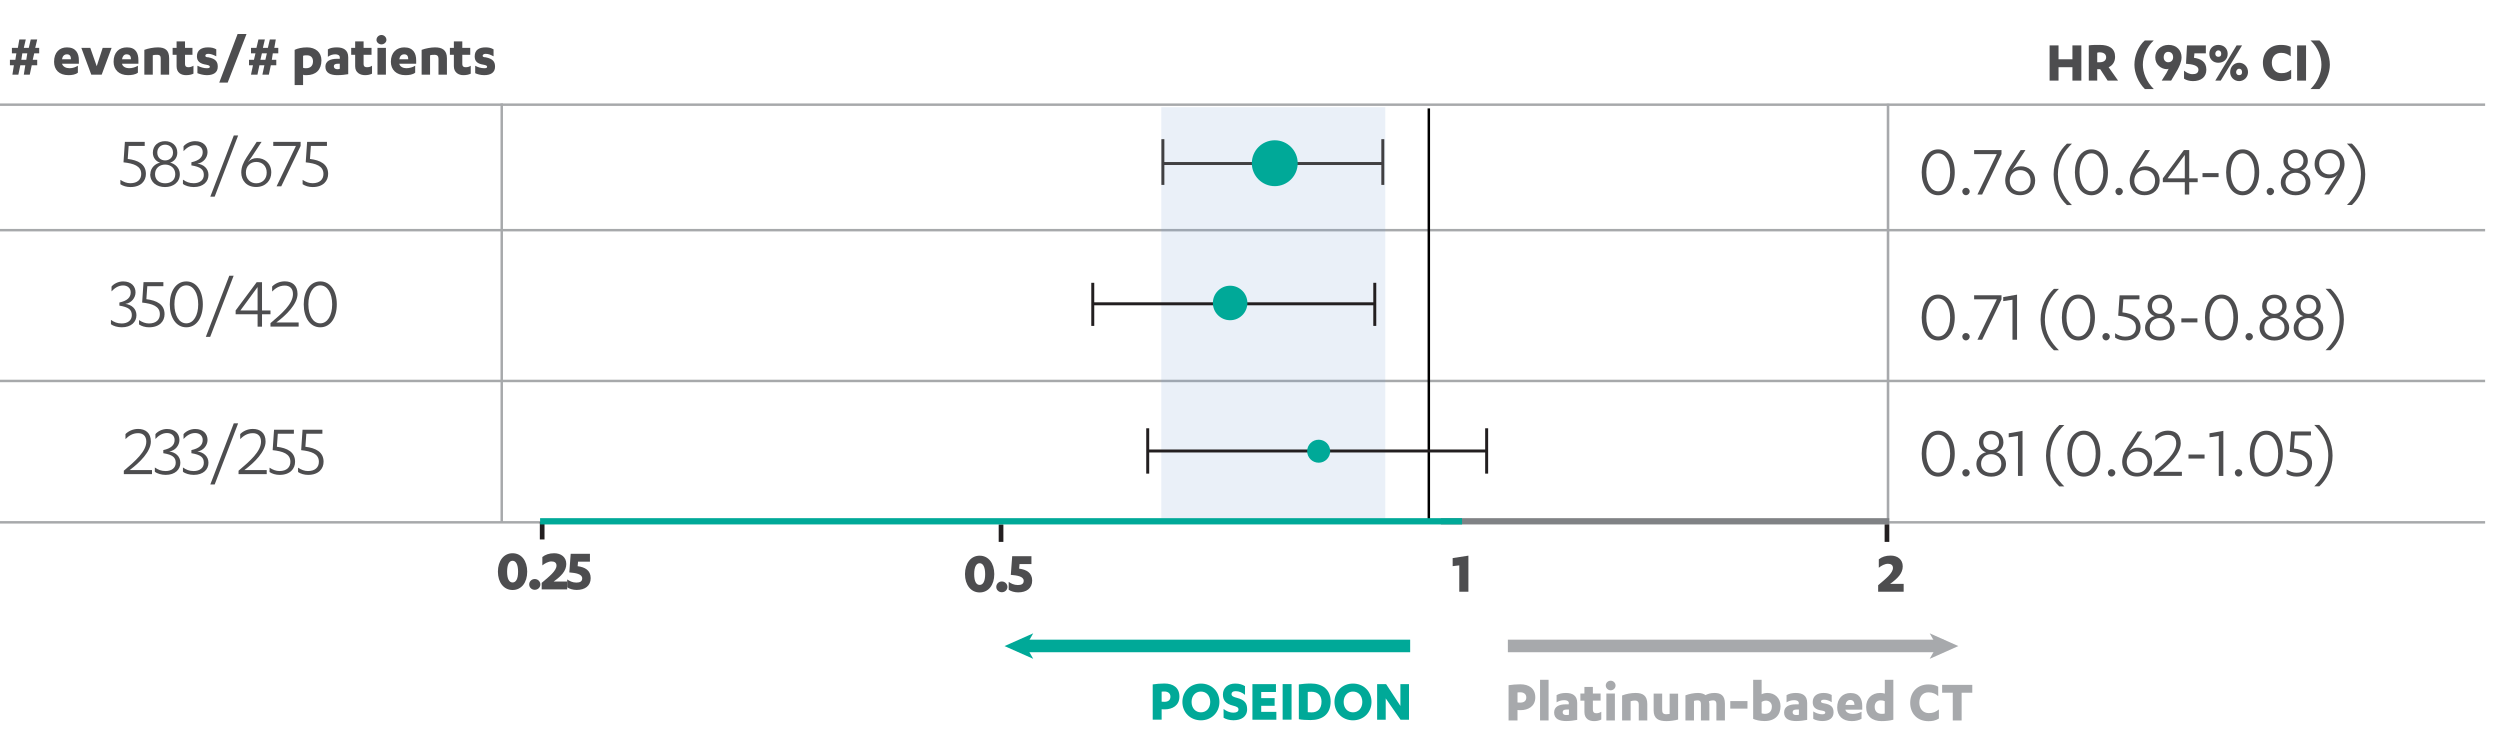 <?xml version="1.0" encoding="UTF-8" standalone="no"?>
<svg
   version="1.2"
   viewBox="0 0 504 151"
   width="517"
   height="155"
   id="svg3115"
   xmlns="http://www.w3.org/2000/svg"
   xmlns:svg="http://www.w3.org/2000/svg"
   xmlns:rdf="http://www.w3.org/1999/02/22-rdf-syntax-ns#"
   xmlns:cc="http://creativecommons.org/ns#"
   xmlns:dc="http://purl.org/dc/elements/1.1/">
  <defs
     id="defs3119" />
  <title
     id="title2719">os-pd-l1-subgroup-slice2-svg</title>
  <style
     id="style2721">
		.s0 { opacity: .1;fill: #809ece } 
		.s1 { fill: #a7a9ab } 
		.s2 { fill: #818284 } 
		.s3 { fill: #48a290 } 
		.s4 { fill: #000000 } 
		.s5 { fill: #4d4d4f } 
		.s6 { fill: #414042 } 
	</style>
  <g
     id="g2726">
    <path
       id="path2724"
       class="s1"
       d="m 0,20.8 h 501 v 0.5 H 0 Z" />
  </g>
  <g
     id="g2730">
    <path
       id="path2728"
       class="s1"
       d="m 0,46.1 h 501 v 0.5 H 0 Z" />
  </g>
  <g
     id="g2734">
    <path
       id="path2732"
       class="s1"
       d="M 0,76.5 H 501 V 77 H 0 Z" />
  </g>
  <g
     id="g2738">
    <path
       id="path2736"
       class="s1"
       d="m 0,105 h 501 v 0.5 H 0 Z" />
  </g>
  <g
     id="g2742">
    <path
       id="path2740"
       class="s1"
       d="m 100.9,20.8 h 0.5 v 84.5 h -0.5 z" />
  </g>
  <g
     id="g2758">
    <path
       id="path2756"
       class="s4"
       d="m 287.8,21.8 h 0.5 v 83.5 h -0.5 z" />
  </g>
  <g
     id="g2940">
    <path
       id="path2922"
       class="s5"
       d="m 417.8,9.1 h 1.8 v 7.1 h -1.8 V 13.5 H 415 v 2.7 h -1.8 V 9.1 h 1.8 v 2.8 h 2.8 z" />
    <path
       id="path2924"
       fill-rule="evenodd"
       class="s5"
       d="m 422.8,16.2 h -1.7 V 9.1 C 421.6,9 422.6,9 423.3,9 c 1.9,0 3.1,0.7 3.1,2.4 0,1.1 -0.6,1.8 -1.3,2.1 l 1.9,2.7 h -2.1 l -1.5,-2.3 h -0.6 z m 0.5,-3.7 c 0.7,0 1.3,-0.3 1.3,-1 0,-0.7 -0.6,-1 -1.3,-1 -0.1,0 -0.4,0 -0.5,0.1 v 1.9 z" />
    <path
       id="path2926"
       class="s5"
       d="m 432.4,8.1 h 1.8 c -1.5,1.4 -2.2,3.2 -2.2,4.9 0,1.6 0.7,3.4 2.2,4.9 h -1.8 c -1.3,-1.3 -2.1,-3.2 -2.1,-4.9 0,-1.8 0.8,-3.8 2.1,-4.9 z" />
    <path
       id="path2928"
       fill-rule="evenodd"
       class="s5"
       d="m 435.8,16.2 1,-1.6 0.4,-0.8 c 0,0 -0.2,0.1 -0.3,0.1 -1.2,0 -2.4,-0.9 -2.4,-2.4 0,-1.4 1.1,-2.5 2.7,-2.5 1.6,0 2.6,1.1 2.6,2.5 0,1 -0.5,1.9 -0.8,2.5 l -1.3,2.2 z m 1.3,-5.8 c -0.5,0 -0.9,0.4 -0.9,1.1 0,0.6 0.4,1 0.9,1 0.6,0 1,-0.4 1,-1 0,-0.7 -0.4,-1.1 -1,-1.1 z" />
    <path
       id="path2930"
       class="s5"
       d="m 442.3,11.6 c 1.4,0.2 2.5,0.8 2.5,2.4 0,1.5 -1.1,2.3 -2.7,2.3 -0.7,0 -1.4,-0.2 -1.8,-0.5 v -1.6 c 0.4,0.3 1,0.7 1.7,0.7 0.7,0 1.2,-0.2 1.2,-0.9 0,-0.9 -1.3,-1.1 -2.5,-1.2 l 0.2,-3.7 h 3.8 v 1.6 h -2.3 z" />
    <path
       id="path2932"
       fill-rule="evenodd"
       class="s5"
       d="m 447.2,9 c 1.1,0 1.9,0.7 1.9,1.8 0,1.1 -0.8,1.8 -1.9,1.8 -1,0 -1.8,-0.7 -1.8,-1.8 0,-1.1 0.8,-1.8 1.8,-1.8 z m 0.5,7.2 h -1.1 l 4.3,-7.1 h 1.1 z m -0.5,-4.8 c 0.4,0 0.6,-0.2 0.6,-0.6 0,-0.4 -0.2,-0.7 -0.6,-0.7 -0.3,0 -0.6,0.3 -0.6,0.7 0,0.4 0.3,0.6 0.6,0.6 z m 4.2,4.9 c -1,0 -1.8,-0.8 -1.8,-1.8 0,-1.1 0.8,-1.9 1.8,-1.9 1,0 1.8,0.8 1.8,1.9 0,1 -0.8,1.8 -1.8,1.8 z m 0,-2.5 c -0.3,0 -0.6,0.3 -0.6,0.7 0,0.4 0.3,0.6 0.6,0.6 0.4,0 0.6,-0.2 0.6,-0.6 0,-0.4 -0.2,-0.7 -0.6,-0.7 z" />
    <path
       id="path2934"
       class="s5"
       d="m 461.8,11.3 c -0.5,-0.4 -1.1,-0.7 -1.9,-0.7 -1.2,0 -1.9,0.8 -1.9,2 0,1.3 0.8,2.1 1.9,2.1 0.9,0 1.4,-0.2 2,-0.7 v 1.8 c -0.7,0.4 -1.3,0.5 -2.1,0.5 -2.2,0 -3.6,-1.5 -3.6,-3.7 0,-2.1 1.4,-3.6 3.6,-3.6 0.8,0 1.4,0.1 2,0.4 z" />
    <path
       id="path2936"
       class="s5"
       d="m 464.9,16.2 h -1.8 V 9.1 h 1.8 z" />
    <path
       id="path2938"
       class="s5"
       d="m 467.6,17.9 h -1.8 c 1.5,-1.5 2.2,-3.3 2.2,-4.9 0,-1.7 -0.7,-3.5 -2.2,-4.9 h 1.8 c 1.3,1.2 2.1,3.1 2.1,4.9 0,1.7 -0.8,3.6 -2.1,4.9 z" />
  </g>
  <g
     id="g2976">
    <path
       id="path2942"
       fill-rule="evenodd"
       class="s5"
       d="m 5.1,13.1 h -1 L 3.7,15 H 2.5 L 2.8,13.1 H 2 V 12 H 3.1 L 3.3,10.7 H 2.4 V 9.6 H 3.6 L 3.9,7.9 H 5.2 L 4.8,9.6 h 1 L 6.2,7.9 H 7.5 L 7.1,9.6 h 0.8 v 1.1 h -1 L 6.6,12 h 0.9 v 1.1 H 6.4 L 6,15 H 4.8 Z M 4.3,12 h 1 l 0.2,-1.3 h -1 z" />
    <path
       id="path2944"
       fill-rule="evenodd"
       class="s5"
       d="m 12.5,12.8 c 0.2,0.6 0.8,0.9 1.5,0.9 0.7,0 1.2,-0.2 1.7,-0.5 v 1.4 c -0.5,0.4 -1.2,0.5 -1.9,0.5 -1.9,0 -2.9,-1.1 -2.9,-2.7 0,-1.9 1.1,-2.9 2.6,-2.9 1.8,0 2.4,1.2 2.4,2.6 v 0.7 c 0,0 -3.4,0 -3.4,0 z m 0,-0.9 h 1.8 c 0,-0.6 -0.2,-1 -0.8,-1 -0.6,0 -0.9,0.4 -1,1 z" />
    <path
       id="path2946"
       class="s5"
       d="m 18.4,15 -2,-5.4 h 1.8 l 1.3,3.7 1.2,-3.7 h 1.8 l -2,5.4 z" />
    <path
       id="path2948"
       fill-rule="evenodd"
       class="s5"
       d="m 24.6,12.8 c 0.1,0.6 0.8,0.9 1.4,0.9 0.7,0 1.3,-0.2 1.8,-0.5 v 1.4 c -0.5,0.4 -1.3,0.5 -2,0.5 -1.8,0 -2.9,-1.1 -2.9,-2.7 0,-1.9 1.1,-2.9 2.7,-2.9 1.8,0 2.3,1.2 2.3,2.6 v 0.7 c 0,0 -3.3,0 -3.3,0 z m 0,-0.9 h 1.8 c 0,-0.6 -0.2,-1 -0.9,-1 -0.5,0 -0.8,0.4 -0.9,1 z" />
    <path
       id="path2950"
       class="s5"
       d="m 29.1,10 c 0.8,-0.3 1.9,-0.5 2.7,-0.5 1.4,0 2.3,0.5 2.3,2.2 V 15 h -1.7 v -3.2 c 0,-0.5 -0.1,-0.8 -0.7,-0.8 -0.3,0 -0.6,0 -0.9,0.1 V 15 h -1.7 z" />
    <path
       id="path2952"
       class="s5"
       d="m 34.8,9.6 h 0.8 V 8.3 h 1.7 v 1.3 h 1.5 V 11 h -1.5 v 1.8 c 0,0.6 0.3,0.7 0.7,0.7 q 0.5,0 1,-0.3 v 1.6 q -0.6,0.3 -1.5,0.3 c -1,0 -1.9,-0.5 -1.9,-1.8 V 11 h -0.8 z" />
    <path
       id="path2954"
       class="s5"
       d="m 39.8,13.2 c 0.6,0.3 1.3,0.5 1.8,0.5 0.4,0 0.7,0 0.7,-0.3 0,-0.2 -0.2,-0.3 -0.7,-0.4 -1.3,-0.2 -1.9,-0.7 -1.9,-1.7 0,-1.3 1,-1.8 2.2,-1.8 0.7,0 1.2,0.1 1.7,0.4 v 1.4 C 43,11 42.5,10.8 42,10.8 c -0.5,0 -0.6,0.2 -0.6,0.4 0,0.2 0.2,0.3 0.6,0.3 1.5,0.3 1.9,0.9 1.9,1.9 0,1.2 -0.9,1.7 -2.2,1.7 -0.7,0 -1.4,-0.2 -1.9,-0.4 z" />
    <path
       id="path2956"
       class="s5"
       d="m 47.9,6.8 h 1.8 l -3.8,9.8 h -1.7 z" />
    <path
       id="path2958"
       fill-rule="evenodd"
       class="s5"
       d="m 53.3,13.1 h -1 L 51.9,15 H 50.6 L 51,13.1 H 50.2 V 12 h 1 l 0.3,-1.3 H 50.6 V 9.6 h 1.1 l 0.4,-1.7 h 1.3 L 53,9.6 h 1 l 0.4,-1.7 h 1.2 l -0.3,1.7 h 0.8 v 1.1 H 55 L 54.8,12 h 0.9 v 1.1 H 54.6 L 54.2,15 H 52.9 Z M 52.5,12 h 1 l 0.3,-1.3 h -1 z" />
    <path
       id="path2960"
       fill-rule="evenodd"
       class="s5"
       d="m 59.4,10 c 0.6,-0.3 1.5,-0.5 2.5,-0.5 1.7,0 2.9,1 2.9,2.6 0,1.9 -1.1,3 -3,3 -0.3,0 -0.6,0 -0.7,-0.1 v 2.1 h -1.7 z m 2.5,1.1 c -0.3,0 -0.6,0 -0.8,0.1 v 2.4 c 0.1,0.1 0.4,0.1 0.6,0.1 0.8,0 1.4,-0.4 1.4,-1.4 0,-0.8 -0.5,-1.2 -1.2,-1.2 z" />
    <path
       id="path2962"
       fill-rule="evenodd"
       class="s5"
       d="m 68.5,11.5 c 0,-0.4 -0.4,-0.6 -0.9,-0.6 -0.6,0 -1.1,0.2 -1.5,0.5 V 9.9 c 0.5,-0.3 1.1,-0.4 1.8,-0.4 1.3,0 2.3,0.5 2.3,2 v 3.4 c -0.5,0.1 -1.4,0.2 -2.2,0.2 -1.3,0 -2.4,-0.4 -2.4,-1.7 0,-1.1 0.9,-1.6 2.4,-1.6 h 0.5 z m 0,1.3 h -0.4 q -0.8,0 -0.8,0.5 c 0,0.4 0.3,0.6 0.7,0.6 0.1,0 0.4,0 0.5,-0.1 z" />
    <path
       id="path2964"
       class="s5"
       d="m 70.8,9.6 h 0.8 V 8.3 h 1.7 v 1.3 h 1.6 V 11 h -1.6 v 1.8 c 0,0.6 0.3,0.7 0.7,0.7 q 0.6,0 1,-0.3 v 1.6 q -0.6,0.3 -1.4,0.3 c -1,0 -2,-0.5 -2,-1.8 V 11 h -0.8 z" />
    <path
       id="path2966"
       class="s5"
       d="m 75.9,8 c 0,-0.6 0.5,-1 1,-1 0.5,0 1,0.4 1,1 0,0.5 -0.5,0.9 -1,0.9 -0.5,0 -1,-0.4 -1,-0.9 z m 1.9,7 H 76.1 V 9.6 h 1.7 z" />
    <path
       id="path2968"
       fill-rule="evenodd"
       class="s5"
       d="m 80.5,12.8 c 0.1,0.6 0.8,0.9 1.4,0.9 0.7,0 1.3,-0.2 1.8,-0.5 v 1.4 c -0.5,0.4 -1.2,0.5 -2,0.5 -1.8,0 -2.9,-1.1 -2.9,-2.7 0,-1.9 1.2,-2.9 2.7,-2.9 1.8,0 2.4,1.2 2.4,2.6 v 0.7 c 0,0 -3.4,0 -3.4,0 z m 0,-0.9 h 1.8 c 0,-0.6 -0.2,-1 -0.8,-1 -0.6,0 -0.9,0.4 -1,1 z" />
    <path
       id="path2970"
       class="s5"
       d="m 85,10 c 0.8,-0.3 1.9,-0.5 2.7,-0.5 1.4,0 2.4,0.5 2.4,2.2 V 15 H 88.4 V 11.8 C 88.4,11.3 88.2,11 87.6,11 87.3,11 87,11 86.7,11.1 V 15 H 85 Z" />
    <path
       id="path2972"
       class="s5"
       d="m 90.7,9.6 h 0.8 V 8.3 h 1.7 v 1.3 h 1.6 V 11 h -1.6 v 1.8 c 0,0.6 0.3,0.7 0.7,0.7 q 0.6,0 1,-0.3 v 1.6 q -0.6,0.3 -1.5,0.3 c -0.9,0 -1.9,-0.5 -1.9,-1.8 V 11 h -0.8 z" />
    <path
       id="path2974"
       class="s5"
       d="m 95.8,13.2 c 0.5,0.3 1.2,0.5 1.8,0.5 0.3,0 0.6,0 0.6,-0.3 0,-0.2 -0.2,-0.3 -0.7,-0.4 -1.3,-0.2 -1.8,-0.7 -1.8,-1.7 0,-1.3 0.9,-1.8 2.2,-1.8 0.6,0 1.1,0.1 1.6,0.4 v 1.4 c -0.6,-0.3 -1,-0.5 -1.6,-0.5 -0.4,0 -0.6,0.2 -0.6,0.4 0,0.2 0.2,0.3 0.6,0.3 1.5,0.3 1.9,0.9 1.9,1.9 0,1.2 -0.9,1.7 -2.2,1.7 -0.7,0 -1.4,-0.2 -1.8,-0.4 z" />
  </g>
  <rect
     class="cls-1"
     x="234.109"
     y="21.566"
     width="45.167"
     height="82.858"
     id="rect3242"
     style="opacity:0.15;fill:#7299d0;stroke-width:0px" />
  <rect
     class="cls-6"
     x="380.366"
     y="20.859"
     width="0.52"
     height="84.817"
     id="rect3256"
     style="fill:#a7a9ac;stroke-width:0px" />
  <rect
     class="cls-3"
     x="290.485"
     y="104.41"
     width="90.388"
     height="1.266"
     id="rect3258"
     style="fill:#808285;stroke-width:0px" />
  <rect
     class="cls-5"
     x="201.336"
     y="105.676"
     width="0.946"
     height="3.518"
     id="rect3262"
     style="fill:#231f20;stroke-width:0px" />
  <rect
     class="cls-5"
     x="379.94"
     y="105.676"
     width="0.946"
     height="3.518"
     id="rect3264"
     style="fill:#231f20;stroke-width:0px" />
  <rect
     class="cls-5"
     x="108.829"
     y="105.183"
     width="0.946"
     height="3.518"
     id="rect3266"
     style="fill:#231f20;stroke-width:0px" />
  <g
     id="g3282"
     transform="matrix(1.333,0,0,1.333,-207.165,-6.356)">
    <path
       class="cls-2"
       d="m 178.4,75.83 v 0.61 h -4.26 v -0.52 c 1.73,-1.46 3.4,-2.92 3.4,-4.4 0,-0.87 -0.52,-1.28 -1.24,-1.28 -0.87,0 -1.46,0.45 -1.91,0.9 v -0.76 c 0.41,-0.42 1.09,-0.78 1.91,-0.78 1.1,0 1.93,0.59 1.93,1.91 0,1.49 -1.66,3.17 -3.21,4.31 h 3.38 z"
       id="path3268"
       style="fill:#4d4d4f;stroke-width:0px" />
    <path
       class="cls-2"
       d="m 182.69,74.72 c 0,1 -0.77,1.83 -2.23,1.83 -0.61,0 -1.3,-0.19 -1.63,-0.48 v -0.64 c 0.48,0.33 0.94,0.54 1.63,0.54 0.92,0 1.53,-0.49 1.53,-1.25 0,-0.85 -0.52,-1.22 -1.88,-1.45 V 72.8 c 1.15,-0.25 1.71,-0.74 1.71,-1.53 0,-0.67 -0.51,-1.05 -1.15,-1.05 -0.76,0 -1.33,0.45 -1.75,0.9 v -0.73 c 0.32,-0.4 1,-0.78 1.75,-0.78 1.27,0 1.88,0.77 1.88,1.66 0,0.83 -0.64,1.62 -1.54,1.74 0.93,0.11 1.68,0.73 1.68,1.71 z"
       id="path3270"
       style="fill:#4d4d4f;stroke-width:0px" />
    <path
       class="cls-2"
       d="m 186.94,74.72 c 0,1 -0.77,1.83 -2.23,1.83 -0.61,0 -1.3,-0.19 -1.63,-0.48 v -0.64 c 0.48,0.33 0.94,0.54 1.63,0.54 0.92,0 1.53,-0.49 1.53,-1.25 0,-0.85 -0.52,-1.22 -1.88,-1.45 V 72.8 c 1.15,-0.25 1.71,-0.74 1.71,-1.53 0,-0.67 -0.51,-1.05 -1.15,-1.05 -0.76,0 -1.33,0.45 -1.75,0.9 v -0.73 c 0.32,-0.4 1,-0.78 1.75,-0.78 1.27,0 1.88,0.77 1.88,1.66 0,0.83 -0.64,1.62 -1.54,1.74 0.93,0.11 1.68,0.73 1.68,1.71 z"
       id="path3272"
       style="fill:#4d4d4f;stroke-width:0px" />
    <path
       class="cls-2"
       d="m 190.77,68.75 h 0.66 L 187.88,78 h -0.66 z"
       id="path3274"
       style="fill:#4d4d4f;stroke-width:0px" />
    <path
       class="cls-2"
       d="m 195.75,75.83 v 0.61 h -4.26 v -0.52 c 1.73,-1.46 3.4,-2.92 3.4,-4.4 0,-0.87 -0.52,-1.28 -1.24,-1.28 -0.87,0 -1.46,0.45 -1.91,0.9 v -0.76 c 0.41,-0.42 1.09,-0.78 1.91,-0.78 1.1,0 1.93,0.59 1.93,1.91 0,1.49 -1.66,3.17 -3.21,4.31 h 3.38 z"
       id="path3276"
       style="fill:#4d4d4f;stroke-width:0px" />
    <path
       class="cls-2"
       d="m 197.3,72.3 c 1.54,0.19 2.74,0.77 2.74,2.27 0,1.03 -0.73,1.98 -2.34,1.98 -0.59,0 -1.13,-0.17 -1.52,-0.43 v -0.66 c 0.48,0.32 0.98,0.51 1.5,0.51 1.09,0 1.65,-0.58 1.65,-1.4 0,-1.22 -1.15,-1.59 -2.68,-1.76 l 0.21,-3.09 h 3 v 0.61 h -2.43 l -0.14,1.97 z"
       id="path3278"
       style="fill:#4d4d4f;stroke-width:0px" />
    <path
       class="cls-2"
       d="m 201.61,72.3 c 1.54,0.19 2.74,0.77 2.74,2.27 0,1.03 -0.73,1.98 -2.34,1.98 -0.59,0 -1.13,-0.17 -1.52,-0.43 v -0.66 c 0.48,0.32 0.98,0.51 1.5,0.51 1.09,0 1.65,-0.58 1.65,-1.4 0,-1.22 -1.15,-1.59 -2.68,-1.76 l 0.21,-3.09 h 3 v 0.61 h -2.43 l -0.14,1.97 z"
       id="path3280"
       style="fill:#4d4d4f;stroke-width:0px" />
  </g>
  <g
     id="g3298"
     transform="matrix(1.333,0,0,1.333,-207.165,-6.356)">
    <path
       class="cls-2"
       d="m 176.05,52.4 c 0,1 -0.77,1.83 -2.23,1.83 -0.61,0 -1.3,-0.19 -1.63,-0.48 v -0.64 c 0.48,0.33 0.94,0.54 1.63,0.54 0.92,0 1.53,-0.49 1.53,-1.25 0,-0.85 -0.52,-1.22 -1.88,-1.45 v -0.47 c 1.15,-0.25 1.71,-0.74 1.71,-1.53 0,-0.67 -0.51,-1.05 -1.15,-1.05 -0.76,0 -1.33,0.45 -1.75,0.9 v -0.73 c 0.32,-0.4 1,-0.78 1.75,-0.78 1.27,0 1.88,0.77 1.88,1.66 0,0.83 -0.64,1.62 -1.54,1.74 0.93,0.11 1.68,0.73 1.68,1.71 z"
       id="path3284"
       style="fill:#4d4d4f;stroke-width:0px" />
    <path
       class="cls-2"
       d="m 177.56,49.98 c 1.54,0.19 2.74,0.77 2.74,2.27 0,1.03 -0.73,1.98 -2.34,1.98 -0.59,0 -1.13,-0.17 -1.52,-0.43 v -0.66 c 0.48,0.32 0.98,0.51 1.5,0.51 1.09,0 1.65,-0.58 1.65,-1.4 0,-1.22 -1.15,-1.59 -2.68,-1.76 l 0.21,-3.09 h 3 v 0.61 h -2.43 l -0.14,1.97 z"
       id="path3286"
       style="fill:#4d4d4f;stroke-width:0px" />
    <path
       class="cls-2"
       d="m 183.59,47.29 c 1.54,0 2.5,1.46 2.5,3.47 0,2.01 -0.96,3.47 -2.5,3.47 -1.54,0 -2.5,-1.46 -2.5,-3.47 0,-2.01 0.96,-3.47 2.5,-3.47 z m 0,6.34 c 1.09,0 1.8,-1.19 1.8,-2.87 0,-1.68 -0.71,-2.87 -1.8,-2.87 -1.09,0 -1.8,1.19 -1.8,2.87 0,1.68 0.71,2.87 1.8,2.87 z"
       id="path3288"
       style="fill:#4d4d4f;stroke-width:0px" />
    <path
       class="cls-2"
       d="m 190.09,46.43 h 0.66 l -3.55,9.25 h -0.66 z"
       id="path3290"
       style="fill:#4d4d4f;stroke-width:0px" />
    <path
       class="cls-2"
       d="m 195.04,51.68 h 1.28 v 0.58 h -1.28 v 1.87 h -0.67 v -1.87 h -3.32 v -0.58 l 3.18,-4.27 h 0.81 z m -3.27,0 h 2.6 v -3.54 z"
       id="path3292"
       style="fill:#4d4d4f;stroke-width:0px" />
    <path
       class="cls-2"
       d="m 200.58,53.51 v 0.61 h -4.26 V 53.6 c 1.73,-1.46 3.4,-2.92 3.4,-4.4 0,-0.87 -0.52,-1.28 -1.24,-1.28 -0.87,0 -1.46,0.45 -1.91,0.9 v -0.76 c 0.41,-0.42 1.09,-0.78 1.91,-0.78 1.1,0 1.93,0.59 1.93,1.91 0,1.49 -1.66,3.17 -3.21,4.31 h 3.38 z"
       id="path3294"
       style="fill:#4d4d4f;stroke-width:0px" />
    <path
       class="cls-2"
       d="m 203.85,47.29 c 1.54,0 2.5,1.46 2.5,3.47 0,2.01 -0.96,3.47 -2.5,3.47 -1.54,0 -2.5,-1.46 -2.5,-3.47 0,-2.01 0.96,-3.47 2.5,-3.47 z m 0,6.34 c 1.09,0 1.8,-1.19 1.8,-2.87 0,-1.68 -0.71,-2.87 -1.8,-2.87 -1.09,0 -1.8,1.19 -1.8,2.87 0,1.68 0.71,2.87 1.8,2.87 z"
       id="path3296"
       style="fill:#4d4d4f;stroke-width:0px" />
  </g>
  <g
     id="g3330"
     transform="matrix(1.333,0,0,1.333,-195.467,-6.356)">
    <path
       class="cls-2"
       d="m 439.77,49.28 c 1.54,0 2.5,1.46 2.5,3.47 0,2.01 -0.96,3.47 -2.5,3.47 -1.54,0 -2.5,-1.46 -2.5,-3.47 0,-2.01 0.96,-3.47 2.5,-3.47 z m 0,6.34 c 1.08,0 1.8,-1.19 1.8,-2.87 0,-1.68 -0.71,-2.87 -1.8,-2.87 -1.09,0 -1.8,1.19 -1.8,2.87 0,1.68 0.71,2.87 1.8,2.87 z"
       id="path3300"
       style="fill:#4d4d4f;stroke-width:0px" />
    <path
       class="cls-2"
       d="m 443.96,55.09 c 0.3,0 0.57,0.25 0.57,0.55 0,0.3 -0.26,0.57 -0.57,0.57 -0.31,0 -0.55,-0.26 -0.55,-0.57 0,-0.31 0.25,-0.55 0.55,-0.55 z"
       id="path3302"
       style="fill:#4d4d4f;stroke-width:0px" />
    <path
       class="cls-2"
       d="m 445.2,50 v -0.61 h 4.14 V 50 l -2.93,6.11 H 445.7 L 448.63,50 Z"
       id="path3304"
       style="fill:#4d4d4f;stroke-width:0px" />
    <path
       class="cls-2"
       d="m 449.6,49.66 2.09,-0.37 v 6.82 H 451 v -6.05 l -1.4,0.21 z"
       id="path3306"
       style="fill:#4d4d4f;stroke-width:0px" />
    <path
       class="cls-2"
       d="m 457.26,48.42 h 0.76 c -1.18,1.15 -2.12,2.53 -2.12,4.64 0,2.11 0.95,3.48 2.12,4.64 h -0.76 c -1.12,-1.04 -2.01,-2.63 -2.01,-4.64 0,-2.01 0.89,-3.6 2.01,-4.64 z"
       id="path3308"
       style="fill:#4d4d4f;stroke-width:0px" />
    <path
       class="cls-2"
       d="m 460.97,49.28 c 1.54,0 2.5,1.46 2.5,3.47 0,2.01 -0.96,3.47 -2.5,3.47 -1.54,0 -2.5,-1.46 -2.5,-3.47 0,-2.01 0.96,-3.47 2.5,-3.47 z m 0,6.34 c 1.08,0 1.8,-1.19 1.8,-2.87 0,-1.68 -0.71,-2.87 -1.8,-2.87 -1.09,0 -1.8,1.19 -1.8,2.87 0,1.68 0.71,2.87 1.8,2.87 z"
       id="path3310"
       style="fill:#4d4d4f;stroke-width:0px" />
    <path
       class="cls-2"
       d="m 465.15,55.09 c 0.3,0 0.57,0.25 0.57,0.55 0,0.3 -0.26,0.57 -0.57,0.57 -0.31,0 -0.55,-0.26 -0.55,-0.57 0,-0.31 0.25,-0.55 0.55,-0.55 z"
       id="path3312"
       style="fill:#4d4d4f;stroke-width:0px" />
    <path
       class="cls-2"
       d="m 467.63,51.97 c 1.54,0.19 2.74,0.77 2.74,2.27 0,1.03 -0.74,1.98 -2.34,1.98 -0.59,0 -1.13,-0.17 -1.51,-0.43 v -0.66 c 0.47,0.32 0.98,0.51 1.5,0.51 1.09,0 1.65,-0.58 1.65,-1.4 0,-1.22 -1.15,-1.59 -2.68,-1.76 l 0.21,-3.09 h 3 V 50 h -2.43 z"
       id="path3314"
       style="fill:#4d4d4f;stroke-width:0px" />
    <path
       class="cls-2"
       d="m 471.05,54.28 c 0,-0.97 0.78,-1.61 1.47,-1.74 -0.58,-0.17 -1.08,-0.71 -1.08,-1.5 0,-1.14 0.86,-1.75 1.85,-1.75 0.99,0 1.85,0.61 1.85,1.75 0,0.79 -0.51,1.33 -1.08,1.5 0.69,0.14 1.47,0.77 1.47,1.74 0,1.24 -1,1.95 -2.24,1.95 -1.24,0 -2.24,-0.7 -2.24,-1.95 z m 3.77,0 c 0,-0.9 -0.69,-1.45 -1.53,-1.45 -0.84,0 -1.53,0.54 -1.53,1.45 0,0.91 0.69,1.38 1.53,1.38 0.84,0 1.53,-0.45 1.53,-1.38 z m -0.34,-3.26 c 0,-0.75 -0.54,-1.2 -1.19,-1.2 -0.65,0 -1.19,0.45 -1.19,1.2 0,0.75 0.54,1.18 1.19,1.18 0.65,0 1.19,-0.44 1.19,-1.18 z"
       id="path3316"
       style="fill:#4d4d4f;stroke-width:0px" />
    <path
       class="cls-2"
       d="m 476.54,52.88 h 2.43 v 0.61 h -2.43 z"
       id="path3318"
       style="fill:#4d4d4f;stroke-width:0px" />
    <path
       class="cls-2"
       d="m 482.61,49.28 c 1.54,0 2.5,1.46 2.5,3.47 0,2.01 -0.96,3.47 -2.5,3.47 -1.54,0 -2.5,-1.46 -2.5,-3.47 0,-2.01 0.96,-3.47 2.5,-3.47 z m 0,6.34 c 1.08,0 1.8,-1.19 1.8,-2.87 0,-1.68 -0.71,-2.87 -1.8,-2.87 -1.09,0 -1.8,1.19 -1.8,2.87 0,1.68 0.71,2.87 1.8,2.87 z"
       id="path3320"
       style="fill:#4d4d4f;stroke-width:0px" />
    <path
       class="cls-2"
       d="m 486.79,55.09 c 0.3,0 0.57,0.25 0.57,0.55 0,0.3 -0.26,0.57 -0.57,0.57 -0.31,0 -0.55,-0.26 -0.55,-0.57 0,-0.31 0.25,-0.55 0.55,-0.55 z"
       id="path3322"
       style="fill:#4d4d4f;stroke-width:0px" />
    <path
       class="cls-2"
       d="m 488.37,54.28 c 0,-0.97 0.78,-1.61 1.47,-1.74 -0.58,-0.17 -1.08,-0.71 -1.08,-1.5 0,-1.14 0.86,-1.75 1.85,-1.75 0.99,0 1.85,0.61 1.85,1.75 0,0.79 -0.51,1.33 -1.08,1.5 0.69,0.14 1.47,0.77 1.47,1.74 0,1.24 -1,1.95 -2.24,1.95 -1.24,0 -2.24,-0.7 -2.24,-1.95 z m 3.77,0 c 0,-0.9 -0.69,-1.45 -1.53,-1.45 -0.84,0 -1.53,0.54 -1.53,1.45 0,0.91 0.69,1.38 1.53,1.38 0.84,0 1.53,-0.45 1.53,-1.38 z m -0.34,-3.26 c 0,-0.75 -0.54,-1.2 -1.19,-1.2 -0.65,0 -1.19,0.45 -1.19,1.2 0,0.75 0.54,1.18 1.19,1.18 0.65,0 1.19,-0.44 1.19,-1.18 z"
       id="path3324"
       style="fill:#4d4d4f;stroke-width:0px" />
    <path
       class="cls-2"
       d="m 493.53,54.28 c 0,-0.97 0.78,-1.61 1.47,-1.74 -0.58,-0.17 -1.08,-0.71 -1.08,-1.5 0,-1.14 0.86,-1.75 1.85,-1.75 0.99,0 1.85,0.61 1.85,1.75 0,0.79 -0.51,1.33 -1.08,1.5 0.69,0.14 1.47,0.77 1.47,1.74 0,1.24 -1,1.95 -2.24,1.95 -1.24,0 -2.24,-0.7 -2.24,-1.95 z m 3.77,0 c 0,-0.9 -0.69,-1.45 -1.53,-1.45 -0.84,0 -1.53,0.54 -1.53,1.45 0,0.91 0.69,1.38 1.53,1.38 0.84,0 1.53,-0.45 1.53,-1.38 z m -0.34,-3.26 c 0,-0.75 -0.54,-1.2 -1.19,-1.2 -0.65,0 -1.19,0.45 -1.19,1.2 0,0.75 0.54,1.18 1.19,1.18 0.65,0 1.19,-0.44 1.19,-1.18 z"
       id="path3326"
       style="fill:#4d4d4f;stroke-width:0px" />
    <path
       class="cls-2"
       d="m 499.11,57.69 h -0.76 c 1.18,-1.15 2.12,-2.53 2.12,-4.64 0,-2.11 -0.95,-3.48 -2.12,-4.64 h 0.76 c 1.12,1.04 2.01,2.63 2.01,4.64 0,2.01 -0.89,3.6 -2.01,4.64 z"
       id="path3328"
       style="fill:#4d4d4f;stroke-width:0px" />
  </g>
  <g
     id="g3370"
     transform="matrix(1.333,0,0,1.333,-207.165,-6.356)">
    <path
       class="cls-2"
       d="m 174.74,28.77 c 1.54,0.19 2.74,0.77 2.74,2.27 0,1.03 -0.73,1.98 -2.34,1.98 -0.59,0 -1.13,-0.17 -1.52,-0.43 v -0.66 c 0.48,0.32 0.98,0.51 1.5,0.51 1.09,0 1.65,-0.58 1.65,-1.4 0,-1.22 -1.15,-1.59 -2.68,-1.76 l 0.21,-3.09 h 3 v 0.61 h -2.43 l -0.14,1.97 z"
       id="path3356"
       style="fill:#4d4d4f;stroke-width:0px" />
    <path
       class="cls-2"
       d="m 178.15,31.07 c 0,-0.97 0.78,-1.61 1.47,-1.74 -0.58,-0.17 -1.09,-0.71 -1.09,-1.5 0,-1.14 0.86,-1.75 1.85,-1.75 0.99,0 1.85,0.61 1.85,1.75 0,0.79 -0.51,1.33 -1.09,1.5 0.69,0.14 1.47,0.77 1.47,1.74 0,1.24 -1,1.95 -2.24,1.95 -1.24,0 -2.24,-0.7 -2.24,-1.95 z m 3.77,0 c 0,-0.9 -0.69,-1.45 -1.53,-1.45 -0.84,0 -1.53,0.54 -1.53,1.45 0,0.91 0.69,1.38 1.53,1.38 0.84,0 1.53,-0.45 1.53,-1.38 z m -0.34,-3.26 c 0,-0.75 -0.54,-1.2 -1.19,-1.2 -0.65,0 -1.19,0.45 -1.19,1.2 0,0.75 0.54,1.18 1.19,1.18 0.65,0 1.19,-0.44 1.19,-1.18 z"
       id="path3358"
       style="fill:#4d4d4f;stroke-width:0px" />
    <path
       class="cls-2"
       d="m 186.94,31.19 c 0,1 -0.77,1.83 -2.23,1.83 -0.61,0 -1.3,-0.19 -1.63,-0.48 V 31.9 c 0.48,0.33 0.94,0.54 1.63,0.54 0.92,0 1.53,-0.49 1.53,-1.25 0,-0.85 -0.52,-1.22 -1.88,-1.45 v -0.47 c 1.15,-0.25 1.71,-0.74 1.71,-1.53 0,-0.67 -0.51,-1.05 -1.15,-1.05 -0.76,0 -1.33,0.45 -1.75,0.9 v -0.73 c 0.32,-0.4 1,-0.78 1.75,-0.78 1.27,0 1.88,0.77 1.88,1.66 0,0.83 -0.64,1.62 -1.54,1.74 0.93,0.11 1.68,0.73 1.68,1.71 z"
       id="path3360"
       style="fill:#4d4d4f;stroke-width:0px" />
    <path
       class="cls-2"
       d="m 190.77,25.22 h 0.66 l -3.55,9.25 h -0.66 z"
       id="path3362"
       style="fill:#4d4d4f;stroke-width:0px" />
    <path
       class="cls-2"
       d="m 194.97,26.19 -1.48,2.25 -0.58,0.81 c 0.35,-0.42 0.81,-0.61 1.39,-0.61 1.12,0 2.14,0.77 2.14,2.18 0,1.18 -0.84,2.19 -2.3,2.19 -1.46,0 -2.24,-1.02 -2.24,-2.19 0,-0.81 0.32,-1.53 0.79,-2.26 l 1.54,-2.37 h 0.73 z m -0.81,6.26 c 0.92,0 1.59,-0.62 1.59,-1.62 0,-1 -0.67,-1.61 -1.58,-1.61 -0.91,0 -1.57,0.63 -1.57,1.61 0,0.98 0.69,1.62 1.56,1.62 z"
       id="path3364"
       style="fill:#4d4d4f;stroke-width:0px" />
    <path
       class="cls-2"
       d="m 196.74,26.8 v -0.61 h 4.14 v 0.61 l -2.93,6.11 h -0.71 l 2.93,-6.11 z"
       id="path3366"
       style="fill:#4d4d4f;stroke-width:0px" />
    <path
       class="cls-2"
       d="m 202.3,28.77 c 1.54,0.19 2.74,0.77 2.74,2.27 0,1.03 -0.73,1.98 -2.34,1.98 -0.59,0 -1.13,-0.17 -1.52,-0.43 v -0.66 c 0.48,0.32 0.98,0.51 1.5,0.51 1.09,0 1.65,-0.58 1.65,-1.4 0,-1.22 -1.15,-1.59 -2.68,-1.76 l 0.21,-3.09 h 3 v 0.61 h -2.43 l -0.14,1.97 z"
       id="path3368"
       style="fill:#4d4d4f;stroke-width:0px" />
  </g>
  <g
     id="g3402"
     transform="matrix(1.333,0,0,1.333,-195.467,-6.356)">
    <path
       class="cls-2"
       d="m 439.77,27.32 c 1.54,0 2.5,1.46 2.5,3.47 0,2.01 -0.96,3.47 -2.5,3.47 -1.54,0 -2.5,-1.46 -2.5,-3.47 0,-2.01 0.96,-3.47 2.5,-3.47 z m 0,6.34 c 1.08,0 1.8,-1.19 1.8,-2.87 0,-1.68 -0.71,-2.87 -1.8,-2.87 -1.09,0 -1.8,1.19 -1.8,2.87 0,1.68 0.71,2.87 1.8,2.87 z"
       id="path3372"
       style="fill:#4d4d4f;stroke-width:0px" />
    <path
       class="cls-2"
       d="m 443.96,33.13 c 0.3,0 0.57,0.25 0.57,0.55 0,0.3 -0.26,0.57 -0.57,0.57 -0.31,0 -0.55,-0.26 -0.55,-0.57 0,-0.31 0.25,-0.55 0.55,-0.55 z"
       id="path3374"
       style="fill:#4d4d4f;stroke-width:0px" />
    <path
       class="cls-2"
       d="m 445.2,28.04 v -0.61 h 4.14 v 0.61 l -2.93,6.11 h -0.71 l 2.93,-6.11 z"
       id="path3376"
       style="fill:#4d4d4f;stroke-width:0px" />
    <path
       class="cls-2"
       d="m 452.96,27.43 -1.48,2.25 -0.58,0.81 c 0.35,-0.42 0.81,-0.61 1.39,-0.61 1.12,0 2.14,0.77 2.14,2.18 0,1.18 -0.84,2.19 -2.29,2.19 -1.45,0 -2.24,-1.02 -2.24,-2.19 0,-0.81 0.32,-1.53 0.79,-2.26 l 1.54,-2.37 h 0.74 z m -0.81,6.26 c 0.92,0 1.59,-0.62 1.59,-1.62 0,-1 -0.67,-1.61 -1.58,-1.61 -0.91,0 -1.57,0.63 -1.57,1.61 0,0.98 0.69,1.62 1.56,1.62 z"
       id="path3378"
       style="fill:#4d4d4f;stroke-width:0px" />
    <path
       class="cls-2"
       d="m 459.23,26.46 h 0.76 c -1.18,1.15 -2.12,2.53 -2.12,4.64 0,2.11 0.95,3.48 2.12,4.64 h -0.76 c -1.12,-1.04 -2.01,-2.63 -2.01,-4.64 0,-2.01 0.89,-3.6 2.01,-4.64 z"
       id="path3380"
       style="fill:#4d4d4f;stroke-width:0px" />
    <path
       class="cls-2"
       d="m 462.94,27.32 c 1.54,0 2.5,1.46 2.5,3.47 0,2.01 -0.96,3.47 -2.5,3.47 -1.54,0 -2.5,-1.46 -2.5,-3.47 0,-2.01 0.96,-3.47 2.5,-3.47 z m 0,6.34 c 1.08,0 1.8,-1.19 1.8,-2.87 0,-1.68 -0.71,-2.87 -1.8,-2.87 -1.09,0 -1.8,1.19 -1.8,2.87 0,1.68 0.71,2.87 1.8,2.87 z"
       id="path3382"
       style="fill:#4d4d4f;stroke-width:0px" />
    <path
       class="cls-2"
       d="m 467.12,33.13 c 0.3,0 0.57,0.25 0.57,0.55 0,0.3 -0.26,0.57 -0.57,0.57 -0.31,0 -0.55,-0.26 -0.55,-0.57 0,-0.31 0.25,-0.55 0.55,-0.55 z"
       id="path3384"
       style="fill:#4d4d4f;stroke-width:0px" />
    <path
       class="cls-2"
       d="m 471.79,27.43 -1.48,2.25 -0.58,0.81 c 0.35,-0.42 0.81,-0.61 1.39,-0.61 1.12,0 2.14,0.77 2.14,2.18 0,1.18 -0.84,2.19 -2.29,2.19 -1.45,0 -2.24,-1.02 -2.24,-2.19 0,-0.81 0.32,-1.53 0.79,-2.26 l 1.54,-2.37 h 0.74 z m -0.81,6.26 c 0.92,0 1.59,-0.62 1.59,-1.62 0,-1 -0.67,-1.61 -1.58,-1.61 -0.91,0 -1.57,0.63 -1.57,1.61 0,0.98 0.69,1.62 1.56,1.62 z"
       id="path3386"
       style="fill:#4d4d4f;stroke-width:0px" />
    <path
       class="cls-2"
       d="m 477.73,31.7 h 1.28 v 0.58 h -1.28 v 1.87 h -0.67 v -1.87 h -3.32 V 31.7 l 3.18,-4.27 h 0.81 z m -3.27,0 h 2.6 v -3.54 z"
       id="path3388"
       style="fill:#4d4d4f;stroke-width:0px" />
    <path
       class="cls-2"
       d="m 479.74,30.91 h 2.43 v 0.61 h -2.43 z"
       id="path3390"
       style="fill:#4d4d4f;stroke-width:0px" />
    <path
       class="cls-2"
       d="m 485.81,27.32 c 1.54,0 2.5,1.46 2.5,3.47 0,2.01 -0.96,3.47 -2.5,3.47 -1.54,0 -2.5,-1.46 -2.5,-3.47 0,-2.01 0.96,-3.47 2.5,-3.47 z m 0,6.34 c 1.08,0 1.8,-1.19 1.8,-2.87 0,-1.68 -0.71,-2.87 -1.8,-2.87 -1.09,0 -1.8,1.19 -1.8,2.87 0,1.68 0.71,2.87 1.8,2.87 z"
       id="path3392"
       style="fill:#4d4d4f;stroke-width:0px" />
    <path
       class="cls-2"
       d="m 489.99,33.13 c 0.3,0 0.57,0.25 0.57,0.55 0,0.3 -0.26,0.57 -0.57,0.57 -0.31,0 -0.55,-0.26 -0.55,-0.57 0,-0.31 0.25,-0.55 0.55,-0.55 z"
       id="path3394"
       style="fill:#4d4d4f;stroke-width:0px" />
    <path
       class="cls-2"
       d="m 491.58,32.31 c 0,-0.97 0.78,-1.61 1.47,-1.74 -0.58,-0.17 -1.08,-0.71 -1.08,-1.5 0,-1.14 0.86,-1.75 1.85,-1.75 0.99,0 1.85,0.61 1.85,1.75 0,0.79 -0.51,1.33 -1.08,1.5 0.69,0.14 1.47,0.77 1.47,1.74 0,1.24 -1,1.95 -2.24,1.95 -1.24,0 -2.24,-0.7 -2.24,-1.95 z m 3.77,0 c 0,-0.9 -0.69,-1.45 -1.53,-1.45 -0.84,0 -1.53,0.54 -1.53,1.45 0,0.91 0.69,1.38 1.53,1.38 0.84,0 1.53,-0.45 1.53,-1.38 z m -0.34,-3.26 c 0,-0.75 -0.54,-1.2 -1.19,-1.2 -0.65,0 -1.19,0.45 -1.19,1.2 0,0.75 0.54,1.18 1.19,1.18 0.65,0 1.19,-0.44 1.19,-1.18 z"
       id="path3396"
       style="fill:#4d4d4f;stroke-width:0px" />
    <path
       class="cls-2"
       d="m 498.16,34.14 1.48,-2.25 0.58,-0.81 c -0.35,0.42 -0.81,0.61 -1.39,0.61 -1.12,0 -2.14,-0.77 -2.14,-2.18 0,-1.18 0.84,-2.19 2.29,-2.19 1.45,0 2.24,1.02 2.24,2.19 0,0.81 -0.32,1.53 -0.79,2.26 l -1.54,2.37 h -0.74 z m 0.81,-6.26 c -0.92,0 -1.59,0.62 -1.59,1.62 0,1 0.67,1.61 1.58,1.61 0.91,0 1.57,-0.63 1.57,-1.61 0,-0.98 -0.69,-1.62 -1.56,-1.62 z"
       id="path3398"
       style="fill:#4d4d4f;stroke-width:0px" />
    <path
       class="cls-2"
       d="m 502.34,35.73 h -0.76 c 1.18,-1.15 2.12,-2.53 2.12,-4.64 0,-2.11 -0.95,-3.48 -2.12,-4.64 h 0.76 c 1.12,1.04 2.01,2.63 2.01,4.64 0,2.01 -0.89,3.6 -2.01,4.64 z"
       id="path3400"
       style="fill:#4d4d4f;stroke-width:0px" />
  </g>
  <g
     id="g3434"
     transform="matrix(1.333,0,0,1.333,-195.467,-6.356)">
    <path
       class="cls-2"
       d="m 439.77,69.87 c 1.54,0 2.5,1.46 2.5,3.47 0,2.01 -0.96,3.47 -2.5,3.47 -1.54,0 -2.5,-1.46 -2.5,-3.47 0,-2.01 0.96,-3.47 2.5,-3.47 z m 0,6.34 c 1.08,0 1.8,-1.19 1.8,-2.87 0,-1.68 -0.71,-2.87 -1.8,-2.87 -1.09,0 -1.8,1.19 -1.8,2.87 0,1.68 0.71,2.87 1.8,2.87 z"
       id="path3404"
       style="fill:#4d4d4f;stroke-width:0px" />
    <path
       class="cls-2"
       d="m 443.96,75.68 c 0.3,0 0.57,0.25 0.57,0.55 0,0.3 -0.26,0.57 -0.57,0.57 -0.31,0 -0.55,-0.26 -0.55,-0.57 0,-0.31 0.25,-0.55 0.55,-0.55 z"
       id="path3406"
       style="fill:#4d4d4f;stroke-width:0px" />
    <path
       class="cls-2"
       d="m 445.54,74.87 c 0,-0.97 0.78,-1.61 1.47,-1.74 -0.58,-0.17 -1.08,-0.71 -1.08,-1.5 0,-1.14 0.86,-1.75 1.85,-1.75 0.99,0 1.85,0.61 1.85,1.75 0,0.79 -0.51,1.33 -1.08,1.5 0.69,0.14 1.47,0.77 1.47,1.74 0,1.24 -1,1.95 -2.24,1.95 -1.24,0 -2.24,-0.7 -2.24,-1.95 z m 3.77,0 c 0,-0.9 -0.69,-1.45 -1.53,-1.45 -0.84,0 -1.53,0.54 -1.53,1.45 0,0.91 0.69,1.38 1.53,1.38 0.84,0 1.53,-0.45 1.53,-1.38 z m -0.34,-3.26 c 0,-0.75 -0.54,-1.2 -1.19,-1.2 -0.65,0 -1.19,0.45 -1.19,1.2 0,0.75 0.54,1.18 1.19,1.18 0.65,0 1.19,-0.44 1.19,-1.18 z"
       id="path3408"
       style="fill:#4d4d4f;stroke-width:0px" />
    <path
       class="cls-2"
       d="m 450.43,70.26 2.09,-0.37 v 6.82 h -0.69 v -6.05 l -1.4,0.21 z"
       id="path3410"
       style="fill:#4d4d4f;stroke-width:0px" />
    <path
       class="cls-2"
       d="m 458.08,69.01 h 0.76 c -1.18,1.15 -2.12,2.53 -2.12,4.64 0,2.11 0.95,3.48 2.12,4.64 h -0.76 c -1.12,-1.04 -2.01,-2.63 -2.01,-4.64 0,-2.01 0.89,-3.6 2.01,-4.64 z"
       id="path3412"
       style="fill:#4d4d4f;stroke-width:0px" />
    <path
       class="cls-2"
       d="m 461.79,69.87 c 1.54,0 2.5,1.46 2.5,3.47 0,2.01 -0.96,3.47 -2.5,3.47 -1.54,0 -2.5,-1.46 -2.5,-3.47 0,-2.01 0.96,-3.47 2.5,-3.47 z m 0,6.34 c 1.08,0 1.8,-1.19 1.8,-2.87 0,-1.68 -0.71,-2.87 -1.8,-2.87 -1.09,0 -1.8,1.19 -1.8,2.87 0,1.68 0.71,2.87 1.8,2.87 z"
       id="path3414"
       style="fill:#4d4d4f;stroke-width:0px" />
    <path
       class="cls-2"
       d="m 465.98,75.68 c 0.3,0 0.57,0.25 0.57,0.55 0,0.3 -0.26,0.57 -0.57,0.57 -0.31,0 -0.55,-0.26 -0.55,-0.57 0,-0.31 0.25,-0.55 0.55,-0.55 z"
       id="path3416"
       style="fill:#4d4d4f;stroke-width:0px" />
    <path
       class="cls-2"
       d="m 470.65,69.98 -1.48,2.25 -0.58,0.81 c 0.35,-0.42 0.81,-0.61 1.39,-0.61 1.12,0 2.14,0.77 2.14,2.18 0,1.18 -0.84,2.19 -2.29,2.19 -1.45,0 -2.24,-1.02 -2.24,-2.19 0,-0.81 0.32,-1.53 0.79,-2.26 l 1.54,-2.37 h 0.74 z m -0.81,6.26 c 0.92,0 1.59,-0.62 1.59,-1.62 0,-1 -0.67,-1.61 -1.58,-1.61 -0.91,0 -1.57,0.63 -1.57,1.61 0,0.98 0.69,1.62 1.56,1.62 z"
       id="path3418"
       style="fill:#4d4d4f;stroke-width:0px" />
    <path
       class="cls-2"
       d="m 476.62,76.09 v 0.61 h -4.26 v -0.52 c 1.73,-1.46 3.4,-2.92 3.4,-4.4 0,-0.87 -0.52,-1.28 -1.24,-1.28 -0.87,0 -1.46,0.45 -1.91,0.9 v -0.76 c 0.41,-0.42 1.08,-0.78 1.91,-0.78 1.1,0 1.93,0.59 1.93,1.91 0,1.49 -1.66,3.17 -3.21,4.31 h 3.38 z"
       id="path3420"
       style="fill:#4d4d4f;stroke-width:0px" />
    <path
       class="cls-2"
       d="m 477.62,73.47 h 2.43 v 0.61 h -2.43 z"
       id="path3422"
       style="fill:#4d4d4f;stroke-width:0px" />
    <path
       class="cls-2"
       d="m 480.8,70.26 2.09,-0.37 v 6.82 h -0.69 v -6.05 l -1.4,0.21 z"
       id="path3424"
       style="fill:#4d4d4f;stroke-width:0px" />
    <path
       class="cls-2"
       d="m 485.18,75.68 c 0.3,0 0.57,0.25 0.57,0.55 0,0.3 -0.26,0.57 -0.57,0.57 -0.31,0 -0.55,-0.26 -0.55,-0.57 0,-0.31 0.25,-0.55 0.55,-0.55 z"
       id="path3426"
       style="fill:#4d4d4f;stroke-width:0px" />
    <path
       class="cls-2"
       d="m 489.38,69.87 c 1.54,0 2.5,1.46 2.5,3.47 0,2.01 -0.96,3.47 -2.5,3.47 -1.54,0 -2.5,-1.46 -2.5,-3.47 0,-2.01 0.96,-3.47 2.5,-3.47 z m 0,6.34 c 1.08,0 1.8,-1.19 1.8,-2.87 0,-1.68 -0.71,-2.87 -1.8,-2.87 -1.09,0 -1.8,1.19 -1.8,2.87 0,1.68 0.71,2.87 1.8,2.87 z"
       id="path3428"
       style="fill:#4d4d4f;stroke-width:0px" />
    <path
       class="cls-2"
       d="m 493.57,72.56 c 1.54,0.19 2.74,0.77 2.74,2.27 0,1.03 -0.74,1.98 -2.34,1.98 -0.59,0 -1.13,-0.17 -1.51,-0.43 v -0.66 c 0.47,0.32 0.98,0.51 1.5,0.51 1.09,0 1.65,-0.58 1.65,-1.4 0,-1.22 -1.15,-1.59 -2.68,-1.76 l 0.21,-3.09 h 3 v 0.61 h -2.43 z"
       id="path3430"
       style="fill:#4d4d4f;stroke-width:0px" />
    <path
       class="cls-2"
       d="m 497.4,78.28 h -0.76 c 1.18,-1.15 2.12,-2.53 2.12,-4.64 0,-2.11 -0.95,-3.48 -2.12,-4.64 h 0.76 c 1.12,1.04 2.01,2.63 2.01,4.64 0,2.01 -0.89,3.6 -2.01,4.64 z"
       id="path3432"
       style="fill:#4d4d4f;stroke-width:0px" />
  </g>
  <path
     class="cls-2"
     d="m 383.778,117.658 v 1.586 h -5.144 v -1.319 c 1.626,-1.359 2.985,-2.466 2.985,-3.479 0,-0.573 -0.387,-0.84 -1.013,-0.84 -0.626,0 -1.359,0.4 -1.839,0.8 v -1.693 c 0.586,-0.48 1.399,-0.76 2.386,-0.76 1.359,0 2.439,0.76 2.439,2.172 0,1.413 -1.04,2.452 -2.546,3.532 z"
     id="path3492"
     style="fill:#4d4d4f;stroke-width:0px" />
  <path
     class="cls-2"
     d="m 292.857,112.46 3.172,-0.493 v 7.277 h -1.839 v -5.318 l -1.333,0.16 v -1.613 z"
     id="path3494"
     style="fill:#4d4d4f;stroke-width:0px" />
  <g
     id="g3502"
     transform="matrix(1.333,0,0,1.333,-195.467,-6.356)">
    <path
       class="cls-2"
       d="m 294.8,88.77 c 1.33,0 2.21,1.14 2.21,2.79 0,1.65 -0.88,2.77 -2.21,2.77 -1.33,0 -2.22,-1.14 -2.22,-2.77 0,-1.63 0.88,-2.79 2.22,-2.79 z m 0,4.42 c 0.5,0 0.83,-0.52 0.83,-1.63 0,-1.11 -0.34,-1.65 -0.83,-1.65 -0.49,0 -0.83,0.52 -0.83,1.65 0,1.13 0.33,1.63 0.83,1.63 z"
       id="path3496"
       style="fill:#4d4d4f;stroke-width:0px" />
    <path
       class="cls-2"
       d="m 298.15,92.67 c 0.47,0 0.85,0.37 0.85,0.82 0,0.45 -0.38,0.81 -0.85,0.81 -0.47,0 -0.84,-0.36 -0.84,-0.81 0,-0.45 0.37,-0.82 0.84,-0.82 z"
       id="path3498"
       style="fill:#4d4d4f;stroke-width:0px" />
    <path
       class="cls-2"
       d="m 300.77,90.73 c 1.1,0.14 1.97,0.62 1.97,1.8 0,1.18 -0.86,1.79 -2.12,1.79 -0.53,0 -1.11,-0.16 -1.43,-0.4 v -1.19 c 0.32,0.23 0.8,0.48 1.37,0.48 0.52,0 0.9,-0.14 0.9,-0.64 0,-0.66 -0.97,-0.82 -1.95,-0.9 l 0.21,-2.82 h 2.91 v 1.19 h -1.8 l -0.06,0.68 z"
       id="path3500"
       style="fill:#4d4d4f;stroke-width:0px" />
  </g>
  <g
     id="g3512"
     transform="matrix(1.333,0,0,1.333,-195.467,-6.356)">
    <path
       class="cls-2"
       d="m 224.16,88.4 c 1.33,0 2.21,1.14 2.21,2.79 0,1.65 -0.88,2.77 -2.21,2.77 -1.33,0 -2.22,-1.14 -2.22,-2.77 0,-1.63 0.88,-2.79 2.22,-2.79 z m 0,4.42 c 0.5,0 0.83,-0.52 0.83,-1.63 0,-1.11 -0.34,-1.65 -0.83,-1.65 -0.49,0 -0.83,0.52 -0.83,1.65 0,1.13 0.33,1.63 0.83,1.63 z"
       id="path3504"
       style="fill:#4d4d4f;stroke-width:0px" />
    <path
       class="cls-2"
       d="m 227.51,92.3 c 0.47,0 0.85,0.37 0.85,0.82 0,0.45 -0.38,0.81 -0.85,0.81 -0.47,0 -0.84,-0.36 -0.84,-0.81 0,-0.45 0.37,-0.82 0.84,-0.82 z"
       id="path3506"
       style="fill:#4d4d4f;stroke-width:0px" />
    <path
       class="cls-2"
       d="m 232.42,92.68 v 1.19 h -3.86 v -0.99 c 1.22,-1.02 2.24,-1.85 2.24,-2.61 0,-0.43 -0.29,-0.63 -0.76,-0.63 -0.47,0 -1.02,0.3 -1.38,0.6 v -1.27 c 0.44,-0.36 1.05,-0.57 1.79,-0.57 1.02,0 1.83,0.57 1.83,1.63 0,1.06 -0.78,1.84 -1.91,2.65 z"
       id="path3508"
       style="fill:#4d4d4f;stroke-width:0px" />
    <path
       class="cls-2"
       d="m 234,90.36 c 1.1,0.14 1.97,0.62 1.97,1.8 0,1.18 -0.86,1.79 -2.12,1.79 -0.53,0 -1.11,-0.16 -1.43,-0.4 v -1.19 c 0.32,0.23 0.8,0.48 1.37,0.48 0.52,0 0.9,-0.14 0.9,-0.64 0,-0.66 -0.97,-0.82 -1.95,-0.9 l 0.21,-2.82 h 2.91 v 1.19 h -1.8 L 234,90.35 Z"
       id="path3510"
       style="fill:#4d4d4f;stroke-width:0px" />
  </g>
  <g
     id="g3530"
     transform="matrix(1.333,0,0,1.333,-195.467,-6.356)">
    <path
       class="cls-7"
       d="m 322.32,113.57 h -1.35 v -5.33 c 0.45,-0.07 1.16,-0.14 1.76,-0.14 1.33,0 2.28,0.62 2.28,1.98 0,1.36 -1.08,1.93 -2.21,1.93 -0.16,0 -0.37,0 -0.48,-0.02 v 1.57 z m 0,-2.72 c 0.06,0 0.25,0.02 0.41,0.02 0.55,0 0.92,-0.23 0.92,-0.78 0,-0.55 -0.43,-0.78 -0.92,-0.78 -0.11,0 -0.3,0 -0.41,0.03 z"
       id="path3514"
       style="fill:#00a998;stroke-width:0px" />
    <path
       class="cls-7"
       d="m 328.26,108.11 c 1.56,0 2.8,1.14 2.8,2.78 0,1.64 -1.25,2.78 -2.8,2.78 -1.55,0 -2.8,-1.14 -2.8,-2.78 0,-1.64 1.24,-2.78 2.8,-2.78 z m 0,1.21 c -0.81,0 -1.41,0.62 -1.41,1.57 0,0.95 0.6,1.57 1.41,1.57 0.81,0 1.41,-0.62 1.41,-1.57 0,-0.95 -0.59,-1.57 -1.41,-1.57 z"
       id="path3516"
       style="fill:#00a998;stroke-width:0px" />
    <path
       class="cls-7"
       d="m 331.7,111.96 c 0.4,0.3 0.88,0.55 1.48,0.55 0.41,0 0.76,-0.12 0.76,-0.48 0,-0.33 -0.28,-0.44 -0.82,-0.58 -1.11,-0.28 -1.53,-0.79 -1.53,-1.68 0,-1.06 0.81,-1.66 1.86,-1.66 0.64,0 1.09,0.15 1.48,0.39 v 1.32 c -0.42,-0.34 -0.88,-0.56 -1.43,-0.56 -0.41,0 -0.61,0.18 -0.61,0.43 0,0.34 0.31,0.45 0.88,0.6 1.1,0.29 1.48,0.8 1.48,1.7 0,1.17 -0.93,1.67 -2.07,1.67 -0.6,0 -1.14,-0.16 -1.49,-0.38 v -1.32 z"
       id="path3518"
       style="fill:#00a998;stroke-width:0px" />
    <path
       class="cls-7"
       d="m 339.67,112.39 v 1.19 h -3.62 v -5.38 h 3.56 v 1.19 h -2.23 v 0.92 h 2.03 v 1.16 h -2.03 v 0.92 z"
       id="path3520"
       style="fill:#00a998;stroke-width:0px" />
    <path
       class="cls-7"
       d="m 341.97,113.57 h -1.35 v -5.38 h 1.35 z"
       id="path3522"
       style="fill:#00a998;stroke-width:0px" />
    <path
       class="cls-7"
       d="m 343.07,108.24 c 0.4,-0.06 1.14,-0.14 1.8,-0.14 1.79,0 3.01,0.92 3.01,2.72 0,1.96 -1.28,2.81 -3.05,2.81 -0.64,0 -1.35,-0.04 -1.76,-0.13 v -5.27 z m 1.35,4.2 c 0.16,0.02 0.39,0.03 0.58,0.03 0.9,0 1.5,-0.52 1.5,-1.64 0,-1.03 -0.68,-1.48 -1.53,-1.48 -0.17,0 -0.39,0 -0.55,0.03 v 3.07 z"
       id="path3524"
       style="fill:#00a998;stroke-width:0px" />
    <path
       class="cls-7"
       d="m 351.26,108.11 c 1.56,0 2.8,1.14 2.8,2.78 0,1.64 -1.25,2.78 -2.8,2.78 -1.55,0 -2.8,-1.14 -2.8,-2.78 0,-1.64 1.24,-2.78 2.8,-2.78 z m 0,1.21 c -0.81,0 -1.41,0.62 -1.41,1.57 0,0.95 0.6,1.57 1.41,1.57 0.81,0 1.41,-0.62 1.41,-1.57 0,-0.95 -0.59,-1.57 -1.41,-1.57 z"
       id="path3526"
       style="fill:#00a998;stroke-width:0px" />
    <path
       class="cls-7"
       d="m 358.43,111.49 v -3.29 h 1.3 v 5.38 h -1.28 l -2.24,-3.23 v 3.23 h -1.3 v -5.38 h 1.36 z"
       id="path3528"
       style="fill:#00a998;stroke-width:0px" />
  </g>
  <rect
     class="cls-7"
     x="206.761"
     y="128.906"
     width="77.527"
     height="2.532"
     id="rect3532"
     style="fill:#00a998;stroke-width:0px" />
  <polygon
     class="cls-7"
     points="302.9,100.51 298.56,102.44 302.9,104.37 301.8,102.44 "
     id="polygon3534"
     style="fill:#00a998;stroke-width:0px"
     transform="matrix(1.333,0,0,1.333,-195.467,-6.356)" />
  <g
     id="g3568"
     transform="matrix(1.333,0,0,1.333,-195.467,-6.356)">
    <path
       class="cls-6"
       d="m 376.14,113.69 h -1.35 v -5.33 c 0.45,-0.07 1.16,-0.14 1.76,-0.14 1.33,0 2.28,0.62 2.28,1.98 0,1.36 -1.08,1.93 -2.21,1.93 -0.16,0 -0.37,0 -0.48,-0.02 v 1.57 z m 0,-2.72 c 0.06,0 0.25,0.02 0.41,0.02 0.55,0 0.92,-0.23 0.92,-0.78 0,-0.55 -0.43,-0.78 -0.92,-0.78 -0.11,0 -0.3,0 -0.41,0.03 z"
       id="path3536"
       style="fill:#a7a9ac;stroke-width:0px" />
    <path
       class="cls-6"
       d="m 380.84,113.69 h -1.29 v -6.15 h 1.29 z"
       id="path3538"
       style="fill:#a7a9ac;stroke-width:0px" />
    <path
       class="cls-6"
       d="m 383.91,111.1 c 0,-0.35 -0.32,-0.48 -0.69,-0.48 -0.48,0 -0.86,0.14 -1.17,0.33 v -1.09 c 0.37,-0.22 0.87,-0.33 1.4,-0.33 0.98,0 1.72,0.37 1.72,1.51 v 2.56 c -0.4,0.09 -1.09,0.18 -1.67,0.18 -1,0 -1.82,-0.3 -1.82,-1.28 0,-0.86 0.67,-1.25 1.78,-1.25 h 0.43 v -0.16 z m 0,0.94 h -0.34 c -0.4,0 -0.6,0.13 -0.6,0.41 0,0.28 0.2,0.42 0.53,0.42 0.11,0 0.29,0 0.42,-0.04 v -0.79 z"
       id="path3540"
       style="fill:#a7a9ac;stroke-width:0px" />
    <path
       class="cls-6"
       d="m 385.65,109.62 h 0.61 v -1 h 1.28 v 1 h 1.17 v 1.07 h -1.17 v 1.34 c 0,0.45 0.23,0.57 0.53,0.57 0.28,0 0.52,-0.08 0.74,-0.23 v 1.18 c -0.31,0.16 -0.68,0.24 -1.1,0.24 -0.74,0 -1.45,-0.35 -1.45,-1.38 v -1.71 h -0.61 v -1.07 z"
       id="path3542"
       style="fill:#a7a9ac;stroke-width:0px" />
    <path
       class="cls-6"
       d="m 389.49,108.41 c 0,-0.41 0.33,-0.73 0.74,-0.73 0.41,0 0.74,0.33 0.74,0.73 0,0.4 -0.34,0.72 -0.74,0.72 -0.4,0 -0.74,-0.33 -0.74,-0.72 z m 1.38,5.28 h -1.29 v -4.07 h 1.29 z"
       id="path3544"
       style="fill:#a7a9ac;stroke-width:0px" />
    <path
       class="cls-6"
       d="m 391.97,109.91 c 0.59,-0.24 1.39,-0.38 2.03,-0.38 1.07,0 1.77,0.39 1.77,1.67 v 2.49 h -1.29 v -2.43 c 0,-0.33 -0.14,-0.58 -0.58,-0.58 -0.21,0 -0.45,0.03 -0.65,0.1 v 2.91 h -1.29 v -3.78 z"
       id="path3546"
       style="fill:#a7a9ac;stroke-width:0px" />
    <path
       class="cls-6"
       d="m 400.43,113.55 c -0.46,0.14 -1.23,0.24 -1.76,0.24 -1.18,0 -1.94,-0.35 -1.94,-1.62 v -2.54 h 1.29 v 2.43 c 0,0.44 0.1,0.69 0.65,0.69 0.11,0 0.31,-0.02 0.48,-0.05 v -3.06 h 1.28 v 3.93 z"
       id="path3548"
       style="fill:#a7a9ac;stroke-width:0px" />
    <path
       class="cls-6"
       d="m 405.16,111.12 v 2.57 h -1.28 v -2.48 c 0,-0.32 -0.1,-0.56 -0.51,-0.56 -0.2,0 -0.33,0.03 -0.54,0.08 v 2.96 h -1.29 v -3.8 c 0.58,-0.22 1.29,-0.36 1.9,-0.36 0.48,0 0.89,0.13 1.13,0.33 0.33,-0.16 0.71,-0.33 1.34,-0.33 0.97,0 1.6,0.37 1.6,1.63 v 2.53 h -1.29 v -2.48 c 0,-0.32 -0.09,-0.56 -0.52,-0.56 -0.23,0 -0.45,0.05 -0.62,0.14 0.03,0.06 0.06,0.17 0.06,0.33 z"
       id="path3550"
       style="fill:#a7a9ac;stroke-width:0px" />
    <path
       class="cls-6"
       d="m 408.32,110.76 h 2.6 v 1.14 h -2.6 z"
       id="path3552"
       style="fill:#a7a9ac;stroke-width:0px" />
    <path
       class="cls-6"
       d="m 411.77,107.54 h 1.29 v 2.19 c 0.21,-0.12 0.56,-0.2 0.89,-0.2 1.13,0 1.97,0.8 1.97,2 0,1.32 -0.8,2.25 -2.42,2.25 -0.76,0 -1.31,-0.16 -1.72,-0.33 v -5.92 z m 1.95,3.15 c -0.3,0 -0.52,0.11 -0.66,0.21 v 1.71 c 0.12,0.04 0.31,0.08 0.49,0.08 0.57,0 1.06,-0.3 1.06,-1.12 0,-0.52 -0.38,-0.88 -0.89,-0.88 z"
       id="path3554"
       style="fill:#a7a9ac;stroke-width:0px" />
    <path
       class="cls-6"
       d="m 418.69,111.1 c 0,-0.35 -0.32,-0.48 -0.69,-0.48 -0.48,0 -0.86,0.14 -1.17,0.33 v -1.09 c 0.37,-0.22 0.87,-0.33 1.4,-0.33 0.98,0 1.72,0.37 1.72,1.51 v 2.56 c -0.4,0.09 -1.09,0.18 -1.67,0.18 -1,0 -1.82,-0.3 -1.82,-1.28 0,-0.86 0.67,-1.25 1.78,-1.25 h 0.43 v -0.16 z m 0,0.94 h -0.34 c -0.4,0 -0.6,0.13 -0.6,0.41 0,0.28 0.2,0.42 0.53,0.42 0.11,0 0.29,0 0.42,-0.04 v -0.79 z"
       id="path3556"
       style="fill:#a7a9ac;stroke-width:0px" />
    <path
       class="cls-6"
       d="m 420.86,112.32 c 0.41,0.27 0.97,0.44 1.35,0.44 0.28,0 0.48,-0.07 0.48,-0.25 0,-0.16 -0.12,-0.25 -0.5,-0.31 -0.99,-0.14 -1.4,-0.52 -1.4,-1.29 0,-0.95 0.72,-1.38 1.65,-1.38 0.52,0 0.86,0.11 1.22,0.31 v 1.09 c -0.4,-0.25 -0.77,-0.38 -1.17,-0.38 -0.34,0 -0.45,0.13 -0.45,0.26 0,0.15 0.12,0.23 0.42,0.28 1.17,0.19 1.48,0.63 1.48,1.37 0,0.9 -0.68,1.32 -1.69,1.32 -0.5,0 -1.02,-0.12 -1.38,-0.33 v -1.13 z"
       id="path3558"
       style="fill:#a7a9ac;stroke-width:0px" />
    <path
       class="cls-6"
       d="m 425.73,112.06 v 0.02 c 0.11,0.43 0.62,0.62 1.09,0.62 0.53,0 0.95,-0.12 1.35,-0.33 v 1.06 c -0.38,0.25 -0.94,0.36 -1.49,0.36 -1.38,0 -2.19,-0.81 -2.19,-2.06 0,-1.38 0.85,-2.19 2.01,-2.19 1.35,0 1.78,0.91 1.78,1.97 v 0.55 z m 0,-0.72 h 1.37 c 0,-0.39 -0.16,-0.75 -0.63,-0.75 -0.42,0 -0.66,0.31 -0.73,0.75 z"
       id="path3560"
       style="fill:#a7a9ac;stroke-width:0px" />
    <path
       class="cls-6"
       d="m 432.97,113.58 c -0.51,0.14 -1.19,0.21 -1.77,0.21 -1.41,0 -2.33,-0.74 -2.33,-2.12 0,-1.26 0.81,-2.14 2.11,-2.14 0.27,0 0.54,0.04 0.71,0.11 v -2.1 h 1.29 v 6.04 z m -1.29,-2.81 c -0.16,-0.08 -0.36,-0.12 -0.6,-0.12 -0.57,0 -0.92,0.36 -0.92,0.97 0,0.69 0.4,1.07 1.08,1.07 0.1,0 0.29,0 0.44,-0.04 z"
       id="path3562"
       style="fill:#a7a9ac;stroke-width:0px" />
    <path
       class="cls-6"
       d="m 439.76,110.01 c -0.33,-0.33 -0.83,-0.57 -1.46,-0.57 -0.89,0 -1.39,0.65 -1.39,1.57 0,0.92 0.58,1.57 1.45,1.57 0.64,0 1.04,-0.19 1.51,-0.56 v 1.38 c -0.52,0.32 -1.02,0.4 -1.57,0.4 -1.69,0 -2.77,-1.15 -2.77,-2.78 0,-1.63 1.1,-2.78 2.77,-2.78 0.55,0 1.03,0.09 1.47,0.34 v 1.44 z"
       id="path3564"
       style="fill:#a7a9ac;stroke-width:0px" />
    <path
       class="cls-6"
       d="m 443.31,113.69 h -1.34 v -4.19 h -1.61 v -1.19 h 4.56 v 1.19 h -1.61 z"
       id="path3566"
       style="fill:#a7a9ac;stroke-width:0px" />
  </g>
  <rect
     class="cls-6"
     x="303.986"
     y="128.906"
     width="87.829"
     height="2.532"
     id="rect3570"
     style="fill:#a7a9ac;stroke-width:0px" />
  <polygon
     class="cls-6"
     points="438.48,100.51 442.81,102.44 438.48,104.37 439.57,102.44 "
     id="polygon3572"
     style="fill:#a7a9ac;stroke-width:0px"
     transform="matrix(1.333,0,0,1.333,-195.467,-6.356)" />
  <g
     id="g3582"
     transform="matrix(1.333,0,0,1.333,-195.467,-6.356)">
    <rect
       class="cls-5"
       x="311.9"
       y="50.45"
       width="42.66"
       height="0.45"
       id="rect3574"
       style="fill:#231f20;stroke-width:0px" />
    <rect
       class="cls-5"
       x="354.33"
       y="47.5"
       width="0.45"
       height="6.52"
       id="rect3576"
       style="fill:#231f20;stroke-width:0px" />
    <rect
       class="cls-5"
       x="311.68"
       y="47.5"
       width="0.45"
       height="6.52"
       id="rect3578"
       style="fill:#231f20;stroke-width:0px" />
    <circle
       class="cls-7"
       cx="332.68"
       cy="50.55"
       r="2.61"
       id="circle3580"
       style="fill:#00a998;stroke-width:0px" />
  </g>
  <g
     id="g3592"
     transform="matrix(1.333,0,0,1.333,-195.467,-6.356)">
    <rect
       class="cls-5"
       x="320.21"
       y="72.71"
       width="51.26"
       height="0.45"
       id="rect3584"
       style="fill:#231f20;stroke-width:0px" />
    <rect
       class="cls-5"
       x="371.25"
       y="69.5"
       width="0.45"
       height="6.86"
       id="rect3586"
       style="fill:#231f20;stroke-width:0px" />
    <rect
       class="cls-5"
       x="319.99"
       y="69.5"
       width="0.45"
       height="6.86"
       id="rect3588"
       style="fill:#231f20;stroke-width:0px" />
    <circle
       class="cls-7"
       cx="346.07"
       cy="72.97"
       r="1.74"
       id="circle3590"
       style="fill:#00a998;stroke-width:0px" />
  </g>
  <rect
     class="cls-4"
     x="234.589"
     y="32.614"
     width="44.021"
     height="0.6"
     id="rect3594"
     style="fill:#414042;stroke-width:0px" />
  <rect
     class="cls-4"
     x="278.476"
     y="28.003"
     width="0.6"
     height="9.223"
     id="rect3596"
     style="fill:#414042;stroke-width:0px" />
  <rect
     class="cls-4"
     x="234.136"
     y="28.003"
     width="0.6"
     height="9.223"
     id="rect3598"
     style="fill:#414042;stroke-width:0px" />
  <circle
     class="cls-7"
     cx="256.992"
     cy="32.854"
     r="4.625"
     id="circle3600"
     style="fill:#00a998;stroke-width:0px" />
  <rect
     class="cls-7"
     x="108.883"
     y="104.41"
     width="185.867"
     height="1.266"
     id="rect3682"
     style="fill:#00a998;stroke-width:0px" />
</svg>
